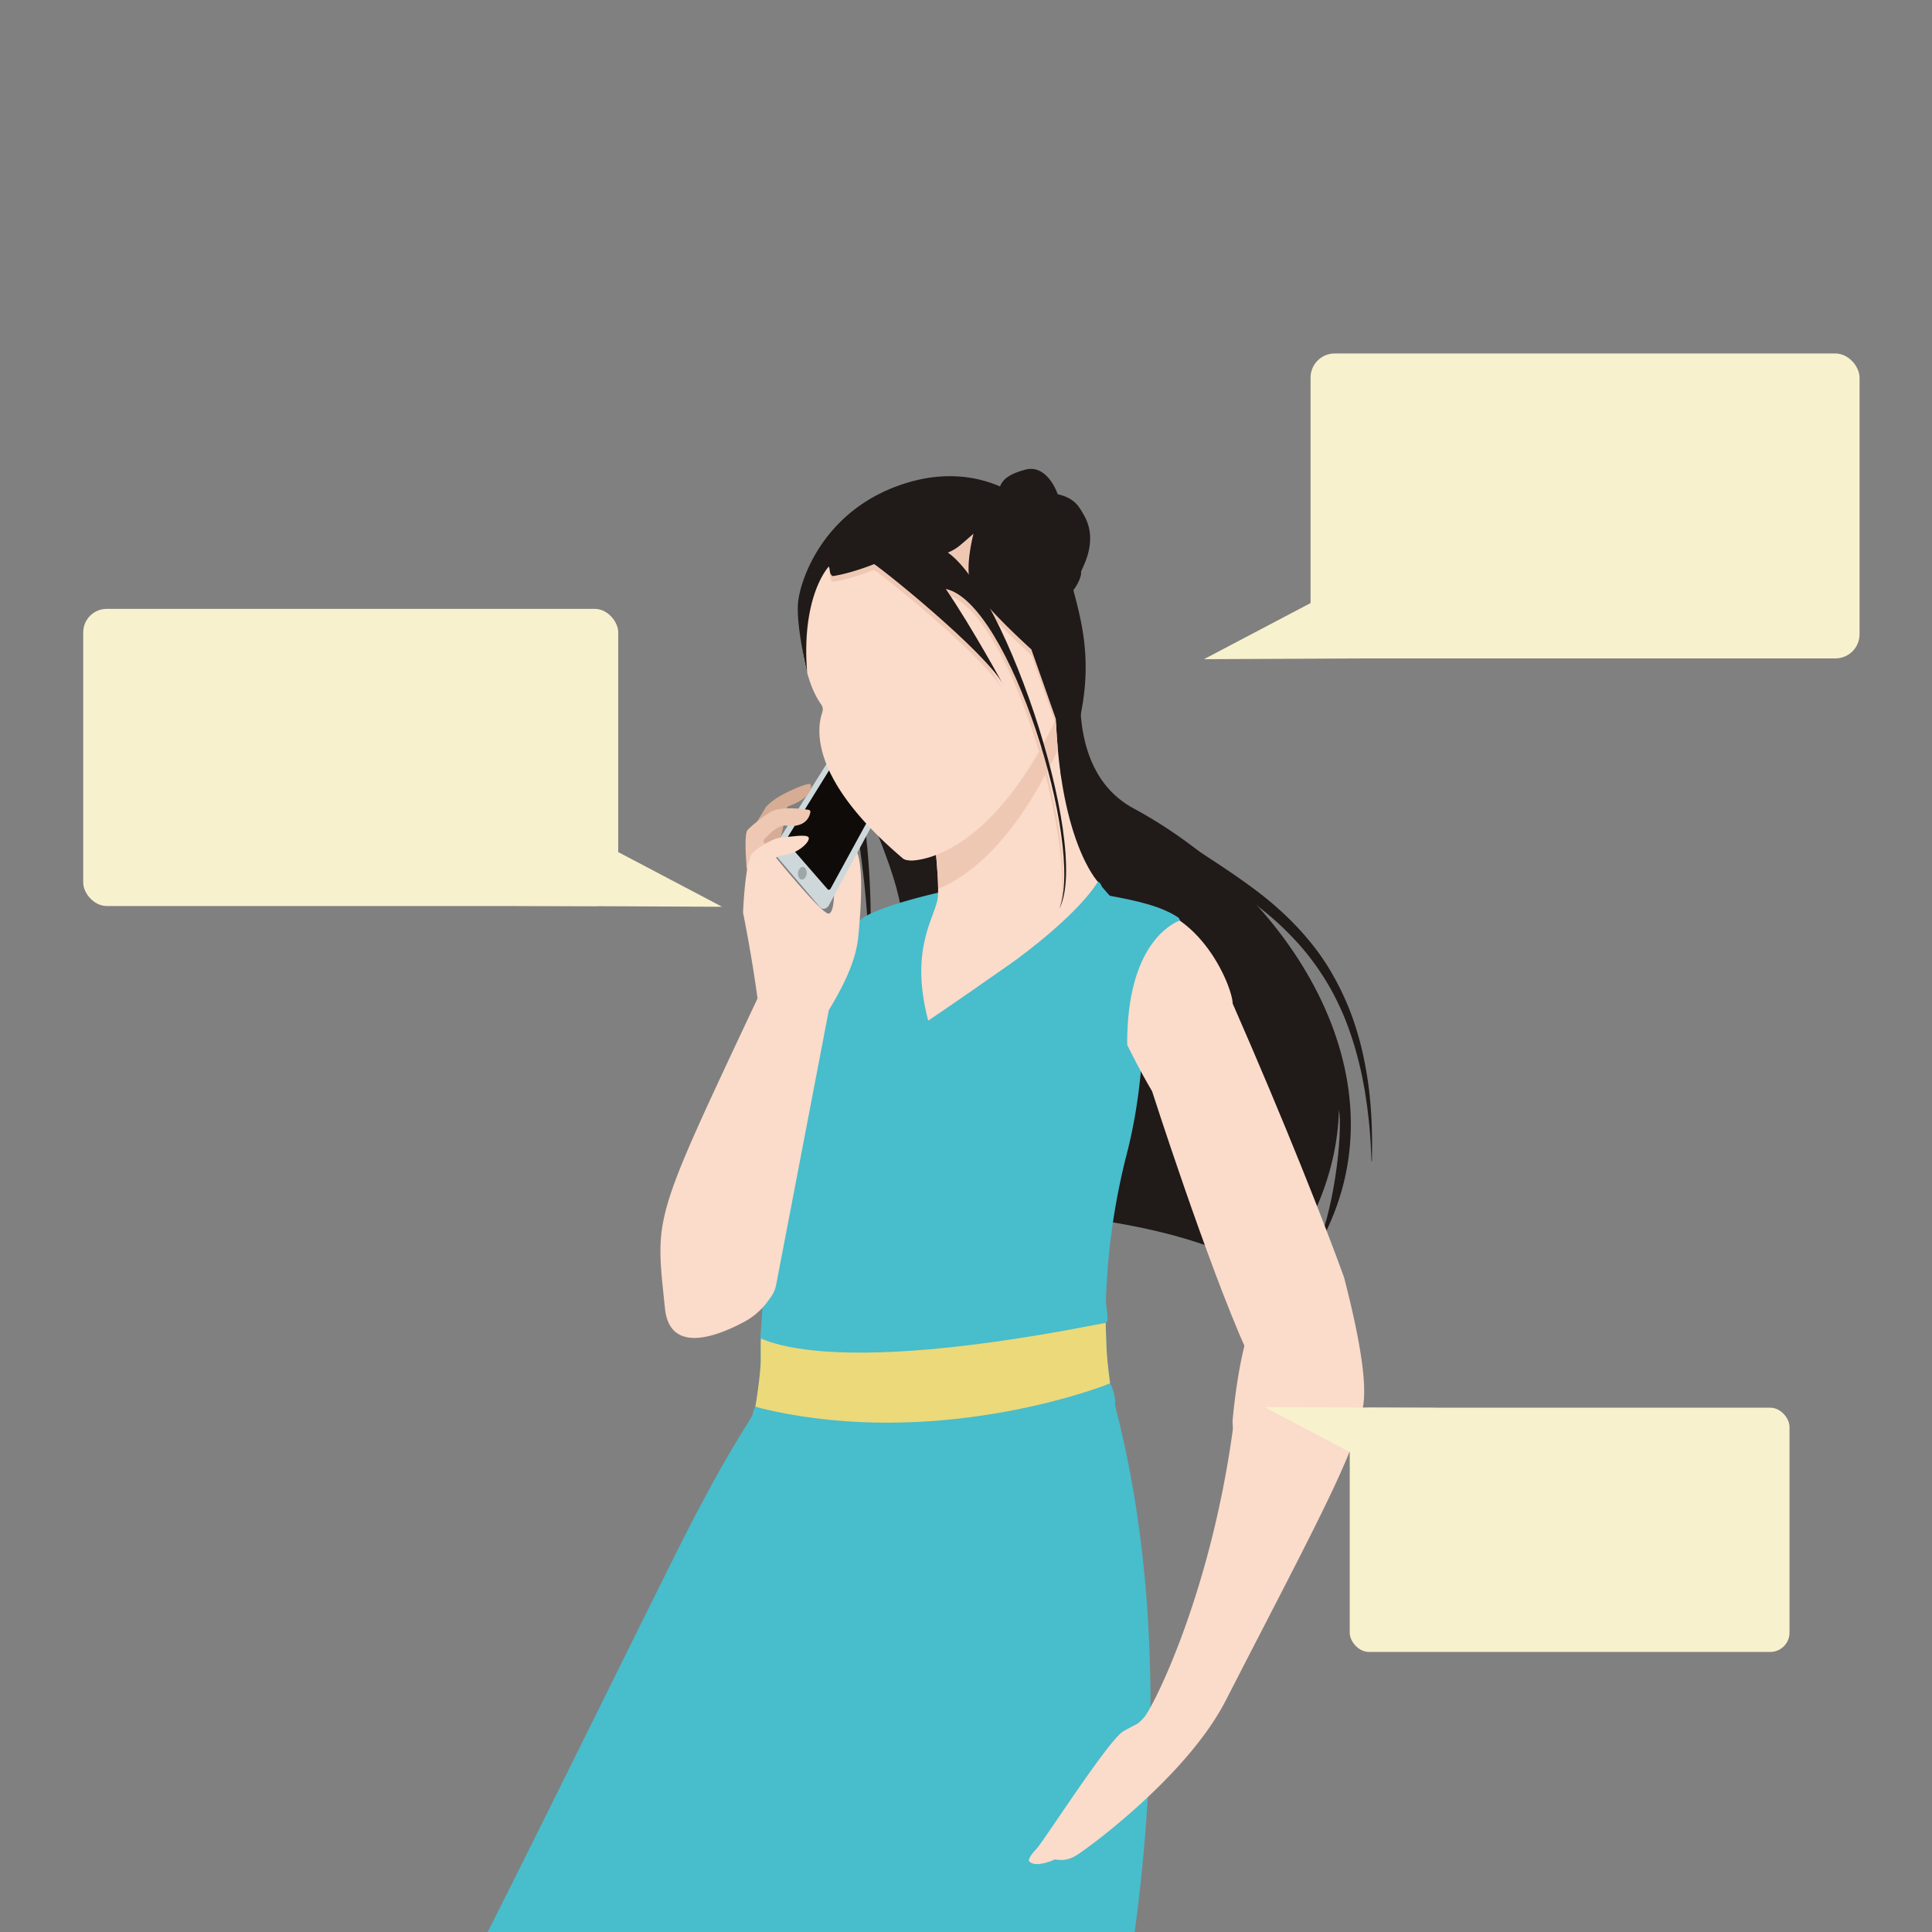 <svg id="Capa_1" data-name="Capa 1" xmlns="http://www.w3.org/2000/svg" xmlns:xlink="http://www.w3.org/1999/xlink" viewBox="0 0 800 800"><rect x="0" y="0" width="800" height="800" fill="#808080" stroke="none"/><defs><style>.cls-1{fill:#48bdcc;}.cls-2{fill:#fbdbca;}.cls-3{fill:#201a19;}.cls-4{clip-path:url(#clip-path);}.cls-5{fill:#ecd979;}.cls-6{fill:#ced8db;}.cls-7{fill:#0f0b08;}.cls-8{fill:#9ea6a8;}.cls-9{fill:#d6ac95;}.cls-10{fill:#efc8b3;}.cls-11{clip-path:url(#clip-path-2);}.cls-12{clip-path:url(#clip-path-3);}.cls-13{fill:#f8f1cd;}</style><clipPath id="clip-path"><path class="cls-1" d="M185,832c-.955,5.673,71-141,95-189,22.244-44.488,31.437-55.444,31.673-57.48a8.574,8.574,0,0,1,1.1-3.021s1.416-7.84,2.1-16.144c.347-4.243-.031-8.69.212-12.105,0-.047-.212.127-.212-.671,0-.6,0,0,.129-1.8,3.617-50.9,8.313-116.233,40.6-169.879,1.62-3.985,20.762-9.583,35.135-12.777,15.858-3.524,63.882-3.992,63.882-3.992.975.1,1.426,1.781,1.922,2.357,2.9,3.36,7.625,8.786,11.653,12.016,1.512,1.212,2.4,1.6,3.194,3.194,0,0,7.323,48.186-4.791,95.025a279.03,279.03,0,0,0-8.653,60.933c-.043,1.448.668,4.546.668,7.74a1.971,1.971,0,0,1-.771,1.373s.206,9.038.479,12.955c.323,4.656,1.335,12.065,1.335,12.065,1.19,1.749,2.109,6.11,2.151,7.145a8.608,8.608,0,0,0,.075,2.493c7.566,30.561,34.262,138.048-12.053,319.313"/></clipPath><clipPath id="clip-path-2"><path class="cls-2" d="M385.936,338.775s3.194,24.755,2.4,32.74-11.978,20.762-3.993,51.105c0,0,6.313-4.1,33.538-23.157,7.985-5.589,28.747-21.56,36.732-34.336,0,0-16.769-17.568-17.567-74.263S385.138,316.417,385.936,338.775Z"/></clipPath><clipPath id="clip-path-3"><path class="cls-2" d="M331.636,252.534s-1.479,25.152,8.378,39.143a3.6,3.6,0,0,1,.483,3.253c-2,5.823-6.269,26.937,33.461,60.614.824.7,3.091.844,4.168.766,6.28-.454,28.317-4.877,50.931-43.088,20.4-34.474,17.121-51.561,15.172-63.083-2.761-16.314-14.331-49.588-43.919-49.509C372.493,200.705,338.109,208.545,331.636,252.534Z"/></clipPath></defs><path class="cls-3" d="M339.948,277.407c-2.781,2.628,5.352-1.348,4.276-1.4l-.021-.089.006.019.03.093.071.217.147.451.3.912.582,1.832,1.1,3.679c.714,2.457,1.432,4.913,2.069,7.39q1.936,7.422,3.6,14.907c2.107,10,3.97,20.056,5.268,30.191,1.323,10.128,2.354,20.295,2.792,30.493a283.282,283.282,0,0,1-.116,30.565l-.142,0q-.382-15.257-1.972-30.394c-1.1-10.082-2.442-20.126-4.217-30.1-1.8-9.964-3.756-19.9-6.141-29.729-1.146-4.926-2.354-9.837-3.664-14.718l-1.982-7.314-1.041-3.639-.525-1.818-.266-.909-.135-.46-.069-.239-.039-.134-.026-.1-.036-.146c-1.086-.081,7.057-4.057,4.287-1.4Z"/><path class="cls-3" d="M493.426,350.487c5.438,3.644,10.985,7.2,16.471,10.929,5.463,3.757,10.9,7.634,16.038,11.925,10.23,8.6,19.458,18.725,26.027,30.468a112.925,112.925,0,0,1,8.318,18.254,128.384,128.384,0,0,1,5.064,19.31c2.519,13.061,3.028,26.363,2.727,39.54h-.142c-.282-6.588-.614-13.171-1.461-19.695l-.283-2.448-.354-2.438c-.244-1.623-.463-3.249-.727-4.868-.6-3.225-1.163-6.454-1.949-9.633a141.365,141.365,0,0,0-5.722-18.711,109.517,109.517,0,0,0-8.652-17.424,106.314,106.314,0,0,0-11.642-15.491,124.946,124.946,0,0,0-14.155-13.28c-10.052-8.248-21.262-15.076-32.13-22.712Z"/><path class="cls-3" d="M449,272s-10.452,46.082,20.378,62.738c64.572,34.886,112.864,110.555,78.659,177.317-.937,1.83-3.993,7.187-3.993,7.187,8.209-16.03,12.073-49.507,10.381-59.889-.554,25.579-11.179,50.307-27.948,71.068-34.337-30.344-136.548-30.344-136.548-30.344S377.2,425.06,373.958,383.493c-1.69-21.7-10.594-35.958-36.732-104.607Z"/><path class="cls-1" d="M185,832c-.955,5.673,71-141,95-189,22.244-44.488,31.437-55.444,31.673-57.48a8.574,8.574,0,0,1,1.1-3.021s1.416-7.84,2.1-16.144c.347-4.243-.031-8.69.212-12.105,0-.047-.212.127-.212-.671,0-.6,0,0,.129-1.8,3.617-50.9,8.313-116.233,40.6-169.879,1.62-3.985,20.762-9.583,35.135-12.777,15.858-3.524,63.882-3.992,63.882-3.992.975.1,1.426,1.781,1.922,2.357,2.9,3.36,7.625,8.786,11.653,12.016,1.512,1.212,2.4,1.6,3.194,3.194,0,0,7.323,48.186-4.791,95.025a279.03,279.03,0,0,0-8.653,60.933c-.043,1.448.668,4.546.668,7.74a1.971,1.971,0,0,1-.771,1.373s.206,9.038.479,12.955c.323,4.656,1.335,12.065,1.335,12.065,1.19,1.749,2.109,6.11,2.151,7.145a8.608,8.608,0,0,0,.075,2.493c7.566,30.561,34.262,138.048-12.053,319.313"/><g class="cls-4"><path class="cls-5" d="M309.318,550.6s17.312,22.629,143.986-1.971,4.5,24.909,4.5,24.909-59.248,23.333-126.246,12.864-29.141-32.394-29.141-32.394Z"/></g><path class="cls-2" d="M318.061,358.738c.8-1.6,1.6-3.992,7.187-4.791s10.381-5.589,9.582-7.186-8.783,0-11.179,0-8.784,3.194-11.978,6.388-3.992,24.754-3.992,24.754c3.992,19.963,5.989,35.534,5.989,35.534-43.919,93.428-42.322,89.435-38.33,128.322,2.008,19.555,22.431,11.2,32.945,5.517a29,29,0,0,0,9.657-8.455l1.168-1.607a13.29,13.29,0,0,0,2.305-5.316l21.8-113.669c11.2-18.294,11.912-27.156,12.377-32.341,1.774-19.764,1.515-34.9-3.593-36.333-2.175-.609-5.989,13.176-6.388,16.769s0,11.18-2.4,11.978-21.937-23.218-21.937-23.218l-4.814.46,1.6,3.194"/><path class="cls-6" d="M339.381,375.49l-17.756-20.833a4.845,4.845,0,0,1-.056-5.352L348.3,306.692a2.089,2.089,0,0,1,3.361-.565l16.667,16.492a4.135,4.135,0,0,1,.58,4.643L343.37,374.613C342.36,376.486,340.568,376.883,339.381,375.49Z"/><path class="cls-7" d="M342.66,368.166l-16.77-19.257a1.6,1.6,0,0,1-.036-1.771L349.187,309.5a.707.707,0,0,1,1.143-.2l15.918,15.909a1.4,1.4,0,0,1,.188,1.575l-22.453,41.094C343.649,368.493,343.056,368.62,342.66,368.166Z"/><path class="cls-8" d="M333.58,363.145c-.673,1.166-1.828,1.409-2.572.539a3.384,3.384,0,0,1-.114-3.656c.673-1.144,1.813-1.379,2.552-.528A3.378,3.378,0,0,1,333.58,363.145Z"/><path class="cls-9" d="M335.774,325.166c.2,1.5-.45,5.547-9.376,8.7a.643.643,0,0,0-.422.475c-.4,2-2.407,11.87-3.123,14.021-.674,2.019-9.831,9.184-12.69,11.384a.642.642,0,0,1-1.026-.4c-.426-2.522,1.73-9.011,1.592-13.04a5.794,5.794,0,0,1,1.706-4.292l4.827-8.022a26.9,26.9,0,0,1,5.694-4.345c3.487-1.991,9.619-4.82,12.109-5.029A.647.647,0,0,1,335.774,325.166Z"/><path class="cls-10" d="M334.945,335.367a.813.813,0,0,1,.612.927c-.3,1.8-1.805,6.318-9.51,5.675,0,0-3.194-1.6-9.583,5.59,0,0-1.6.8,3.194,4.791,4.057,3.38-6.167,6.8-9.4,7.768a.82.82,0,0,1-1.054-.709c-.293-3.165-.988-12.941.113-15.351.417-.915,6.132-5.7,9.542-7.678,0,0,1.6-1.377,6.388-1.6A44.358,44.358,0,0,1,334.945,335.367Z"/><path class="cls-2" d="M385.936,338.775s3.194,24.755,2.4,32.74-11.978,20.762-3.993,51.105c0,0,6.313-4.1,33.538-23.157,7.985-5.589,28.747-21.56,36.732-34.336,0,0-16.769-17.568-17.567-74.263S385.138,316.417,385.936,338.775Z"/><g class="cls-11"><path class="cls-10" d="M331.636,266.908s-1.479,25.145,8.374,39.137a3.615,3.615,0,0,1,.485,3.264c-2.017,5.89-5.114,27.152,35.859,61.407,0,0,25.947,2.089,52.7-43.12,20.4-34.474,17.121-51.561,15.172-63.084C441.468,248.2,429.9,214.924,400.31,215,372.493,215.079,338.109,222.918,331.636,266.908Z"/><path class="cls-10" d="M438.639,376.306c9.582-27.15-25.013-137.908-49.509-146.929-7.493-2.759-11.978-3.992-18.366-1.6-2.7,1.013-10.381,7.187-10.381,7.187,2.075.52,48.2,37.6,55.1,51.106,0,0-12.829-23.647-23.87-39.817C418.021,251.91,445.826,349.156,438.639,376.306Z"/></g><path class="cls-2" d="M331.636,252.534s-1.479,25.152,8.378,39.143a3.6,3.6,0,0,1,.483,3.253c-2,5.823-6.269,26.937,33.461,60.614.824.7,3.091.844,4.168.766,6.28-.454,28.317-4.877,50.931-43.088,20.4-34.474,17.121-51.561,15.172-63.083-2.761-16.314-14.331-49.588-43.919-49.509C372.493,200.705,338.109,208.545,331.636,252.534Z"/><g class="cls-12"><path class="cls-10" d="M334.224,280.89s-4.584-19.172-3.785-28.755,10.78-39.808,45.915-50.048S437.84,215,441.833,235.765c3.942,20.5,16.445,42.552-2.447,88.446l-2.162-24.053L427.06,271.3s-23.956-21.56-25.553-28.747-1.6-6.388-1.6-6.388-2.857,2.54-5.569,4.817c-2.444,2.052-2.194-9.365-5.337-8.814-4.4.773-13.242,5.094-16.244,5.594,0,0,.4-2.795,2-9.183.264,2.385-17.735,10.481-29.945,12.377-1.513-.927-1.33-5.9-2-7.586C342.816,233.37,331.62,248.956,334.224,280.89Z"/><path class="cls-10" d="M438.639,376.306c9.582-27.15-25.013-137.908-49.509-146.929-7.493-2.759-11.978-3.992-18.366-1.6-2.7,1.013-10.381,7.187-10.381,7.187,2.075.52,48.2,37.6,55.1,51.106,0,0-12.829-23.647-23.87-39.817C418.021,251.91,445.826,349.156,438.639,376.306Z"/></g><path class="cls-3" d="M437.974,204.642s-4.169-12.722-13.568-10.141c-12.416,3.408-10.15,7.922-12.4,15.83-3.027,10.662,18.04,38.405,24.909,38.355,7.17-.053,11.328-10.174,10.708-11.876.443-1.786,7.55-12.8,1.09-23.717C446.977,210.152,445.318,206.323,437.974,204.642Z"/><path class="cls-3" d="M334.224,278.494s-4.584-19.172-3.785-28.754,10.78-39.808,45.915-50.049,61.486,12.917,65.479,33.679c3.942,20.5,16.445,42.551-2.447,88.445l-2.162-24.053L427.06,268.9s-23.956-21.56-25.553-28.747,1.6-19.164,1.6-19.164-2.857,2.54-5.569,4.817A18.133,18.133,0,0,1,389,229.773c-4.4.772-13.242,5.093-16.244,5.593,0,0,.4-2.8,2-9.183.264,2.386-17.735,10.482-29.945,12.377-1.513-.926-.931-2.3-1.6-3.992C343.215,234.568,331.62,246.56,334.224,278.494Z"/><path class="cls-3" d="M438.639,376.306c13.575-26.351-25.013-140.3-49.509-149.324-7.493-2.76-11.978-3.993-18.366-1.6-2.7,1.012-10.381,7.186-10.381,7.186,2.075.52,48.2,37.6,55.1,51.106,0,0-12.829-23.646-23.87-39.817C418.021,249.515,449.02,349.955,438.639,376.306Z"/><path class="cls-2" d="M309.318,360.389c.58-3.4,1.349-6.234,2.355-7.24,3.194-3.194,9.583-6.388,11.978-6.388s10.381-1.6,11.179,0-3.992,6.388-9.582,7.186-6.388,3.194-7.187,4.791Z"/><path class="cls-2" d="M563.587,585.537c3.262-8.424.206-28.606-7.031-56.569-7.927-22-24.381-63.81-46.13-113.412-.011-6.907-14.871-44.063-46.434-40.941-31.436,3.111,13.076,77.28,13.076,77.28s22.677,70.72,39.064,107.346C516.132,559.241,540.308,592.21,563.587,585.537Z"/><path class="cls-2" d="M523.474,539.589c22.962,17.522,37.831,31.507,40.469,40.146,1.46,14.538-17.474,48.573-56.421,124.472-15.578,30.359-54.676,59.074-57.853,61.31-3.917,2.755-6.882,5.5-12.866,4.419,0,0-8.4,4.02-10.85.486,0,0,.214-1.773,3.082-4.663s29.939-45.3,36.126-48.869,5.306-2.236,8.614-5.793,27.166-49.752,36.672-118.877a4.887,4.887,0,0,0,.043-.846l-.109-3.008S513.7,547.062,523.474,539.589Z"/><path class="cls-1" d="M488.534,381.159c-3.22,1.2-22.031,10.013-21.794,51.487,0,0-21.348-17.646-21.044-32.646s3.876-30.934,14.3-29c10.227,1.9,20.964,4.169,28,9C488.167,380.115,488.724,381.088,488.534,381.159Z"/><rect class="cls-13" x="34.462" y="252.117" width="221.528" height="123.041" rx="9.73"/><polygon class="cls-13" points="213.425 330.416 213.425 375.065 299 375.474 213.425 330.416"/><rect class="cls-13" x="558.895" y="582.894" width="182.105" height="101.145" rx="7.999" transform="translate(1299.895 1266.933) rotate(180)"/><polygon class="cls-13" points="593.885 619.674 593.885 582.97 523.538 582.634 593.885 619.674"/><rect class="cls-13" x="542.675" y="146.371" width="227.325" height="126.261" rx="9.985" transform="translate(1312.675 419.002) rotate(-180)"/><polygon class="cls-13" points="586.353 226.719 586.353 272.537 498.538 272.956 586.353 226.719"/></svg>